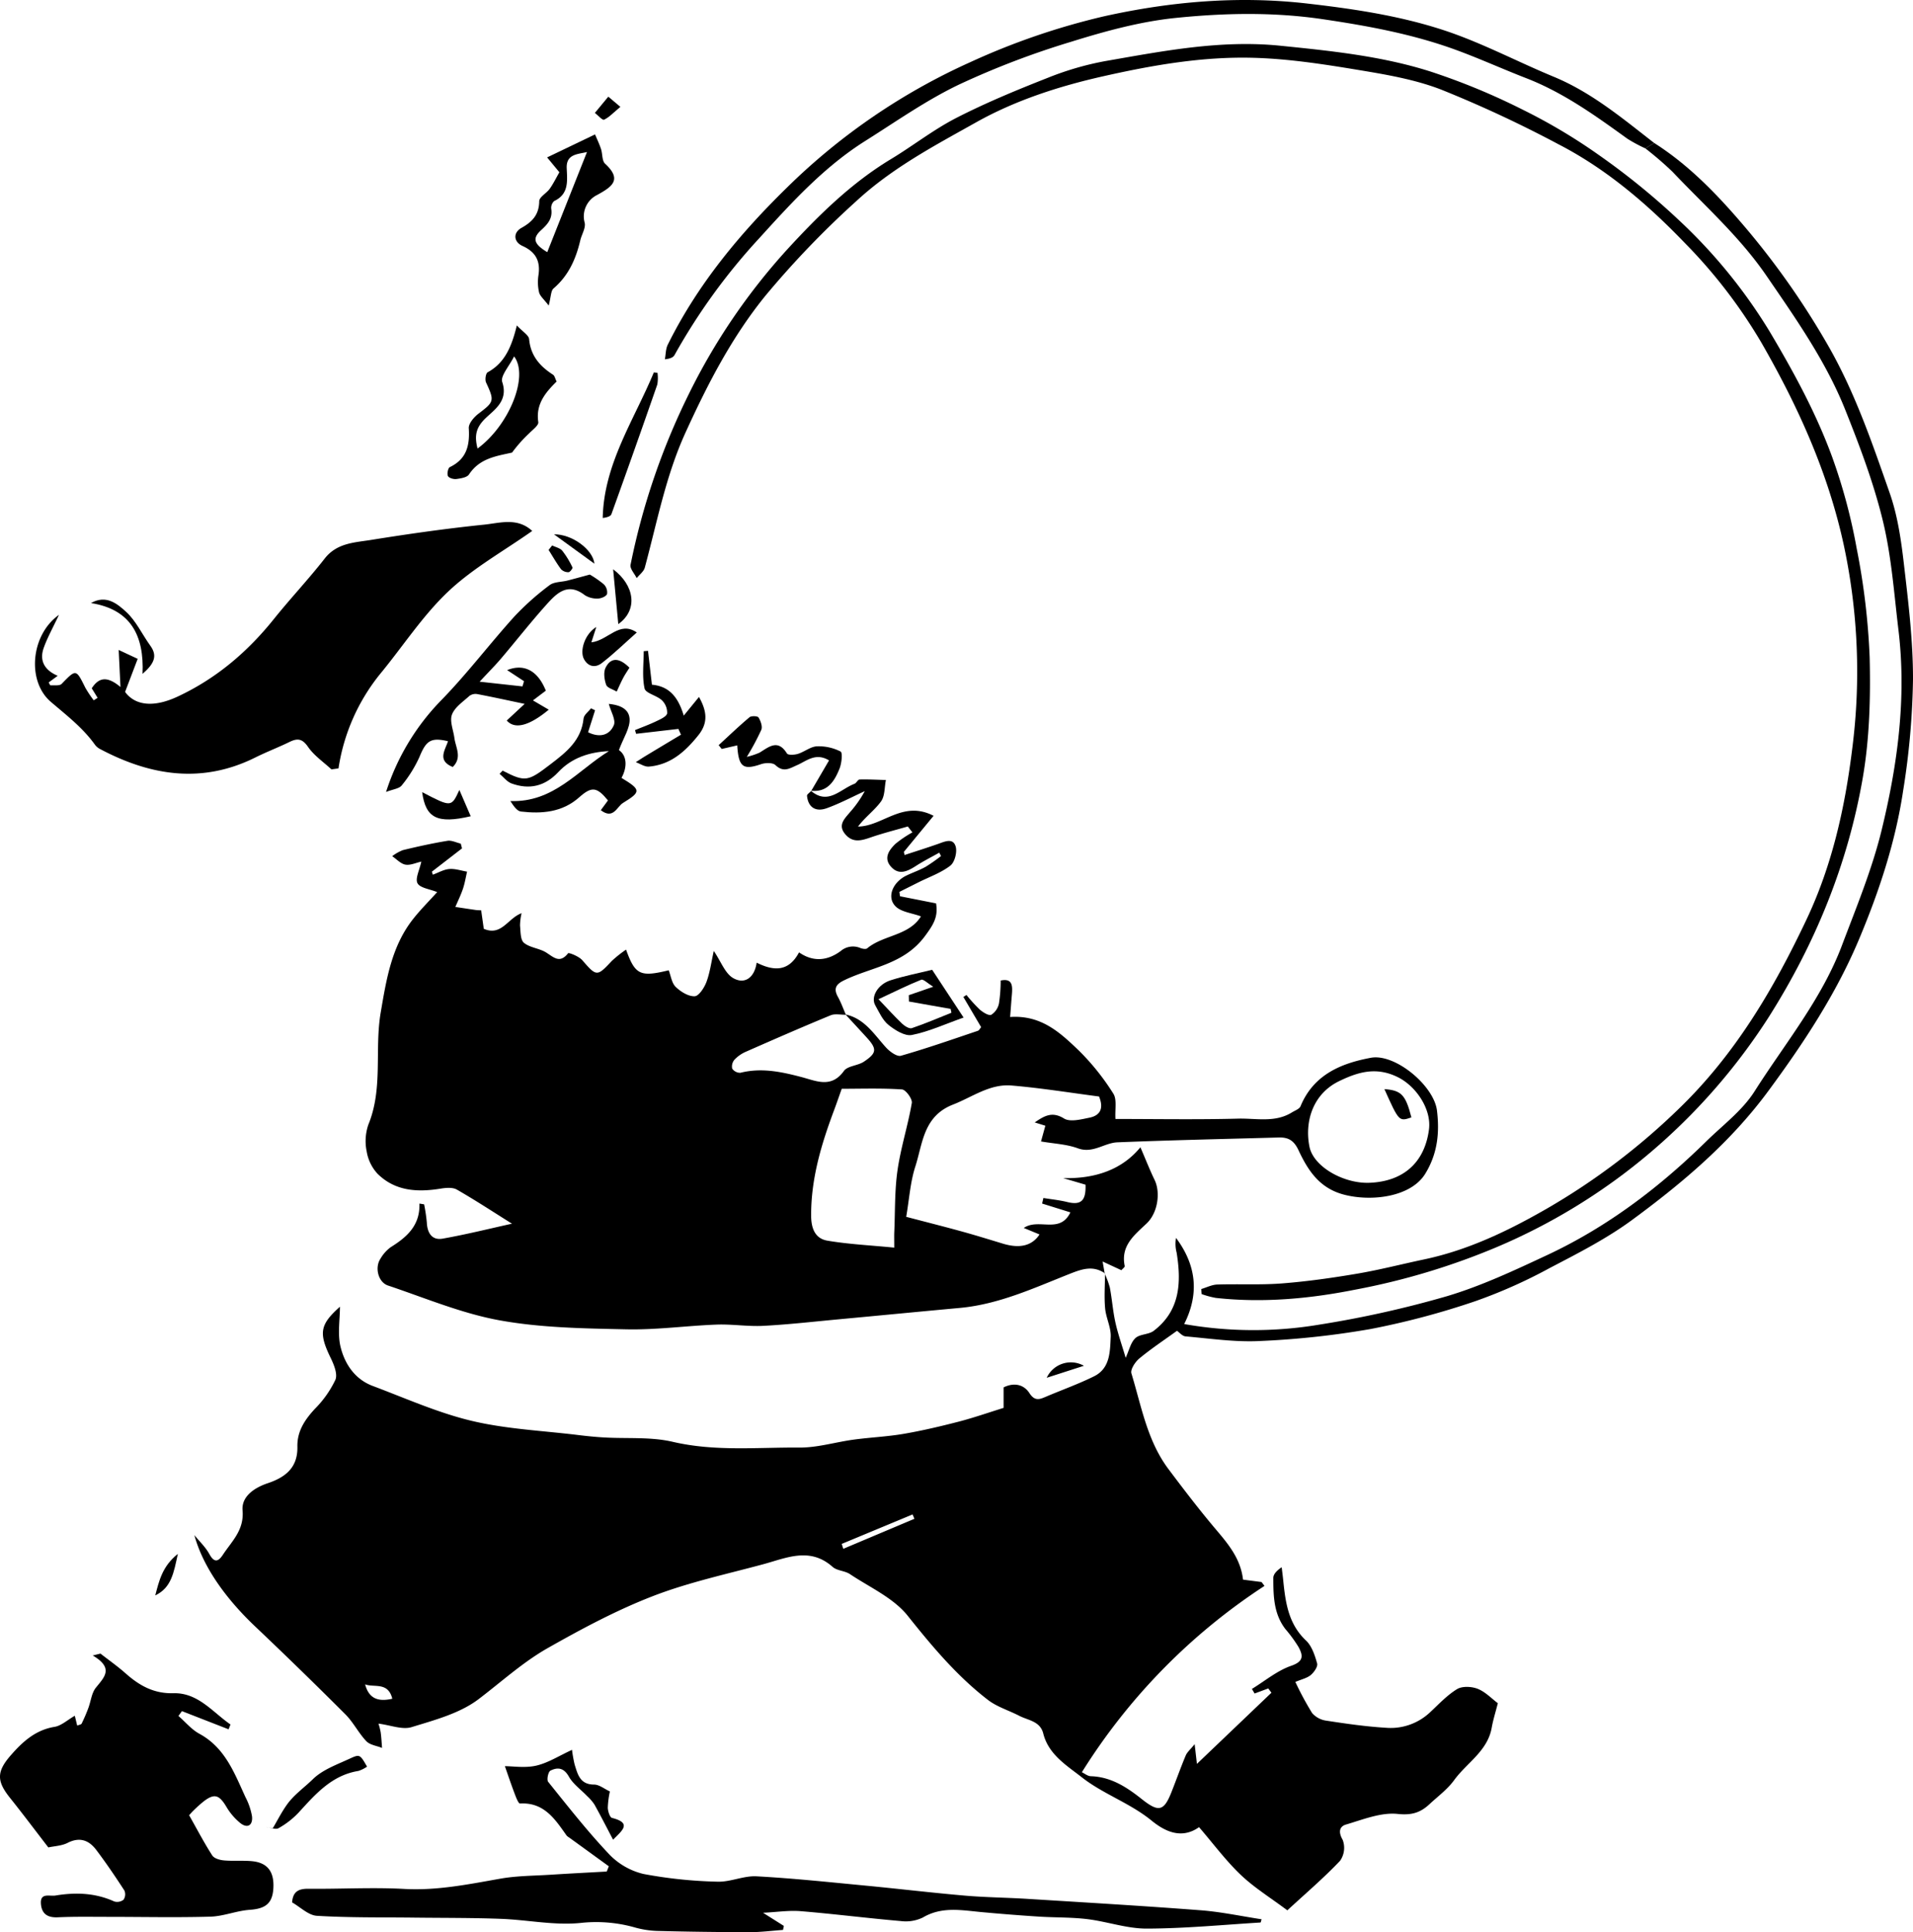 <svg id="Layer_1" data-name="Layer 1" xmlns="http://www.w3.org/2000/svg" viewBox="0 0 547.356 552.658">
  <g>
    <path d="M695.736-1044.292a24.478,24.478,0,0,1,1.468,3.977c.623,3.3.86,6.678,1.584,9.951.718,3.244,1.841,6.398,2.943,10.119.967-2.095,1.412-4.333,2.763-5.616,1.266-1.201,3.796-.991,5.244-2.093,7.611-5.791,7.942-13.872,6.571-22.379a10.017,10.017,0,0,1-.178-4.213c5.653,7.576,6.84,15.719,2.337,24.646a113.935,113.935,0,0,0,38.594.175,298.865,298.865,0,0,0,36.67-8.168c9.825-2.934,19.256-7.373,28.587-11.732,17.117-7.997,32.011-19.257,45.455-32.461,4.762-4.677,10.389-8.857,13.886-14.366,8.682-13.679,19.195-26.345,24.997-41.714,4.128-10.936,8.652-21.843,11.402-33.152,4.54-18.669,7.114-37.721,4.788-57.045-1.259-10.463-1.995-21.09-4.468-31.279-2.627-10.824-6.617-21.382-10.761-31.756-5.547-13.885-14.111-26.039-22.553-38.356-7.695-11.227-17.687-20.025-26.86-29.715a96.695,96.695,0,0,0-7.79-6.71l2.535-1.541c9.348,5.935,17.057,13.733,24.231,22.008a226.346,226.346,0,0,1,25.697,36.224c7.586,13.299,12.468,27.642,17.471,41.928,2.24,6.397,3.243,13.328,4.031,20.108,1.279,10.987,2.638,22.05,2.622,33.079a219.277,219.277,0,0,1-2.817,31.892c-2.19,14.674-6.844,28.742-12.579,42.415-6.606,15.749-15.917,29.841-26.04,43.557-10.839,14.687-24.507,26.228-38.978,36.86-7.286,5.353-15.495,9.528-23.549,13.733a145.049,145.049,0,0,1-21.127,9.424,225.434,225.434,0,0,1-30.061,8.005,244.342,244.342,0,0,1-31.789,3.44c-7.026.358-14.133-.716-21.188-1.325-.967-.083-1.846-1.184-2.459-1.604-3.753,2.714-7.417,5.133-10.778,7.918-1.186.983-2.607,3.156-2.264,4.28,2.859,9.368,4.518,19.266,10.598,27.36,4.422,5.887,8.9,11.746,13.655,17.361,3.555,4.198,6.993,8.326,7.682,14.262,1.846.238,3.572.46,5.299.683l.842,1.112a172.97,172.97,0,0,0-52.253,53.289c.794.375,1.654,1.116,2.536,1.143,5.785.174,10.287,3.12,14.582,6.529,4.815,3.822,6.321,3.527,8.475-1.877,1.401-3.515,2.654-7.091,4.121-10.578.412-.979,1.344-1.739,2.556-3.242.25,2.18.404,3.526.647,5.641,7.385-7.051,14.354-13.704,21.323-20.357q-.458-.61-.915-1.22-1.953.725-3.906,1.45l-.761-1.315c3.724-2.271,7.213-5.226,11.241-6.615,3.755-1.294,3.342-3.048,2.057-5.425a39.854,39.854,0,0,0-3.726-5.086c-3.348-4.351-3.451-9.494-3.453-14.611-0-1.019.863-2.038,2.393-3.066.151,1.269.32,2.537.449,3.808.639,6.293,1.468,12.398,6.514,17.158,1.671,1.576,2.533,4.234,3.182,6.559.249.893-.891,2.523-1.826,3.305-1.064.89-2.606,1.209-4.407,1.974a87.183,87.183,0,0,0,4.791,8.892,6.533,6.533,0,0,0,4.093,2.189c5.645.866,11.321,1.686,17.015,2.028a16.407,16.407,0,0,0,12.492-4.284c2.549-2.35,4.952-4.983,7.864-6.761,1.486-.907,4.177-.778,5.918-.092,2.196.867,3.979,2.781,5.763,4.111-.651,2.564-1.35,4.754-1.749,6.997-1.197,6.73-7.149,10.046-10.763,15.026-1.902,2.621-4.654,4.634-7.064,6.877-2.573,2.396-5.061,3.201-9.08,2.774-4.779-.508-9.922,1.606-14.777,3.028-1.859.545-2.28,2.079-.97,4.366a6.437,6.437,0,0,1-.732,6c-4.591,4.849-9.704,9.204-15.1,14.182-4.82-3.613-9.463-6.474-13.326-10.154-4.279-4.076-7.845-8.9-11.93-13.64-5.185,3.683-10.07.988-13.588-1.878-6.209-5.058-13.846-7.58-19.956-12.382-4.28-3.363-9.51-6.476-11.029-12.522-.895-3.561-4.319-3.747-6.867-5.068-2.982-1.546-6.36-2.542-8.969-4.551-8.87-6.829-15.964-15.311-22.957-24.071-4.082-5.113-10.852-8.114-16.52-11.904-1.464-.979-3.694-.946-4.957-2.069-6.518-5.8-13.277-2.528-19.931-.736-10.593,2.852-21.414,5.188-31.599,9.136-10.343,4.009-20.252,9.315-29.932,14.795-7.136,4.04-13.298,9.676-19.842,14.642-5.358,4.066-12.542,5.964-19.169,8-2.659.817-5.994-.567-9.472-1.006a19.351,19.351,0,0,1,.632,2.484c.207,1.478.271,2.976.396,4.466-1.528-.615-3.468-.838-4.501-1.924-2.232-2.347-3.723-5.413-6.006-7.696q-12.775-12.775-25.892-25.206c-8.273-7.858-14.85-16.954-17.3-26.035,1.447,1.782,3.184,3.405,4.269,5.385,1.387,2.529,2.516,2.304,3.885.228,2.565-3.892,6.115-7.032,5.63-12.692-.349-4.075,3.529-6.54,7.209-7.775,5.177-1.738,8.604-4.539,8.479-10.444-.093-4.421,2.117-7.707,5.02-10.845a29.928,29.928,0,0,0,5.854-8.289c.68-1.616-.403-4.307-1.326-6.204-3.493-7.177-3.143-9.553,2.629-14.704,0,3.758-.727,7.832.179,11.503,1.208,4.894,4.092,9.246,9.198,11.162,9.396,3.525,18.668,7.693,28.37,9.998,9.888,2.349,20.231,2.793,30.379,4.039,2.452.301,4.915.55,7.381.695,6.586.388,13.393-.222,19.719,1.253,12.063,2.812,24.155,1.554,36.224,1.645,5.175.039,10.351-1.571,15.548-2.274,4.751-.642,9.569-.843,14.287-1.652,5.296-.908,10.547-2.147,15.753-3.493,4.285-1.107,8.476-2.581,12.848-3.935v-5.86c3.032-1.506,5.816-.803,7.388,1.633,1.596,2.473,3.029,1.75,4.891.962,4.537-1.921,9.197-3.588,13.606-5.766,4.615-2.279,4.563-7.085,4.761-11.276.128-2.694-1.352-5.425-1.599-8.185-.294-3.296-.04-6.642-.024-9.966Zm-75.254,77.276.445,1.406q10.175-4.293,20.351-8.586l-.516-1.25ZM491.894-922.732c-1.193-4.896-5.194-3.118-7.78-4.109C485.177-922.87,487.702-921.76,491.894-922.732Z" transform="translate(-379.646 1408.62)"/>
    <path d="M611.639-1182.455c4.92,4.243,8.461-.452,12.476-1.966.578-.218.987-1.226,1.491-1.24,2.502-.066,5.009.078,7.515.149-.42,2.073-.262,4.566-1.393,6.125-1.834,2.529-4.513,4.444-6.584,7.19,7.066-.06,12.8-7.64,21.622-3.076-3.076,3.733-5.788,7.024-8.5,10.315l.198.899c3.2-1.053,6.416-2.059,9.593-3.176,1.892-.666,4.259-1.807,5.024.727.482,1.597-.271,4.522-1.523,5.49-2.654,2.053-5.996,3.215-9.056,4.744q-2.756,1.378-5.51,2.761l.163,1.25c3.405.673,6.81,1.346,10.322,2.04.638,3.88-.745,6.062-3.173,9.345-6.072,8.209-15.359,8.834-23.232,12.702-2.255,1.107-2.974,2.35-1.688,4.666.907,1.635,1.536,3.424,2.289,5.144-1.463.028-3.101-.366-4.362.153-8.137,3.354-16.204,6.88-24.26,10.427a9.912,9.912,0,0,0-3.237,2.253,2.966,2.966,0,0,0-.666,2.568,2.717,2.717,0,0,0,2.349,1.193c6.025-1.512,11.771-.278,17.577,1.254,4.143,1.094,8.435,3.231,12.026-1.764,1.069-1.487,3.988-1.501,5.737-2.671,3.748-2.508,3.766-3.647.729-6.975-1.995-2.186-4.008-4.355-6.013-6.531,5.508,1.185,8.21,5.741,11.64,9.494,1.06,1.16,3.105,2.645,4.227,2.325,7.41-2.116,14.695-4.673,22.005-7.134.396-.133.645-.701.948-1.049-1.716-2.915-3.398-5.774-5.081-8.632l.883-.572a44.225,44.225,0,0,0,3.8,4.167c.918.795,2.549,1.832,3.3,1.499a5.034,5.034,0,0,0,2.204-3.269,43.662,43.662,0,0,0,.485-6.529c3.389-.71,3.418,1.522,3.21,3.993-.183,2.172-.341,4.346-.504,6.436,8.983-.616,14.43,4.598,19.669,9.607a68.424,68.424,0,0,1,9.85,12.305c1.087,1.677.441,4.477.616,7.261,11.566,0,23.329.212,35.078-.098,5.135-.136,10.555,1.23,15.392-1.77.876-.544,2.155-.979,2.486-1.779,3.728-9.01,11.559-12.272,20.139-13.859,6.893-1.274,18.039,7.938,18.903,15.126.756,6.293.179,12.265-3.346,18.025-4.114,6.724-15.507,8.081-23.41,5.958-6.99-1.877-10.23-7.043-12.884-12.704-1.329-2.835-2.971-3.675-5.639-3.602-15.39.424-30.784.762-46.166,1.382-3.764.152-7.009,3.291-11.323,1.706-3.212-1.18-6.809-1.311-10.531-1.961.558-2.019.859-3.11,1.242-4.495l-3.041-.943c2.792-1.902,4.998-3.21,8.382-1.122,1.74,1.073,4.886.252,7.291-.236,2.848-.578,4.219-2.44,2.735-6.056-8.154-1.055-16.576-2.431-25.054-3.145-6.181-.521-11.203,3.3-16.718,5.45-8.534,3.328-8.657,11.095-10.806,17.745-1.436,4.444-1.723,9.261-2.602,14.368,5.94,1.557,10.972,2.824,15.973,4.204,3.926,1.084,7.817,2.294,11.717,3.473,4.774,1.443,8.299.636,10.455-2.636l-4.503-1.859c4.257-2.92,10.301,1.825,13.335-4.457l-8.088-2.522q.181-.793.361-1.587c2.277.372,4.588.601,6.822,1.149,3.92.963,5.405-.329,5.235-4.958-2.104-.618-4.262-1.251-6.419-1.884,8.923.234,16.756-2.269,22.122-8.822,1.55,3.593,2.707,6.545,4.081,9.392,1.665,3.451.981,9.309-2.324,12.425-3.606,3.399-7.434,6.391-6.247,12.165.062.301-.584.747-.953,1.189-1.634-.759-3.156-1.466-5.373-2.495.298,1.709.455,2.603.61,3.496l.086-.089c-3.382-2.337-6.495-1.301-10.04.1-10.237,4.046-20.312,8.744-31.506,9.771-11.506,1.056-23.007,2.173-34.513,3.242-7.234.672-14.46,1.502-21.71,1.882-4.436.233-8.92-.521-13.365-.356-8.611.32-17.222,1.54-25.81,1.355-12.1-.261-24.367-.423-36.213-2.564-10.917-1.974-21.403-6.414-32.011-9.97-2.794-.937-3.828-5.119-2.184-7.612a10.828,10.828,0,0,1,2.935-3.331c4.603-2.87,8.455-6.172,8.248-12.492l1.343.215a49.209,49.209,0,0,1,.776,5.234c.136,3.002,1.505,5.117,4.545,4.576,6.875-1.224,13.667-2.919,19.815-4.274-5.086-3.186-10.329-6.628-15.758-9.748-1.21-.695-3.119-.532-4.627-.286-6.676,1.091-13.069.745-18.122-4.294a12.37,12.37,0,0,1-3.065-6.344,14.572,14.572,0,0,1,.48-7.663c4.273-10.395,1.721-21.45,3.532-32.052,1.613-9.444,3.1-18.944,9.28-26.772,2.104-2.666,4.529-5.078,6.878-7.684-2.179-.891-4.9-1.179-5.627-2.535-.718-1.341.578-3.761,1.092-6.188-1.562.338-3.156,1.119-4.559.862-1.359-.249-2.522-1.567-3.772-2.415a12.591,12.591,0,0,1,3.049-1.733c4.221-1.018,8.47-1.958,12.752-2.663,1.196-.197,2.54.512,3.816.805l.358,1.36q-4.315,3.335-8.629,6.669l.282.859c1.564-.573,3.098-1.488,4.699-1.624,1.665-.141,3.394.47,5.095.753-.381,1.63-.642,3.301-1.174,4.881-.599,1.78-1.44,3.478-2.176,5.212,1.945.293,3.889.593,5.835.872.486.07.983.067,1.549.101l.747,5.276c5.08,2.206,6.853-3.01,10.812-4.458a16.83,16.83,0,0,0-.443,3.543c.177,1.71.083,4.07,1.119,4.927,1.709,1.413,4.414,1.551,6.357,2.772,2.188,1.376,3.901,3.239,6.274.222.216-.274,3.117.887,4.073,1.988,4.057,4.676,4.218,4.729,8.414.224a35.476,35.476,0,0,1,4.103-3.263c2.598,7.251,4.039,7.898,12.209,5.916.617,1.587.846,3.631,1.985,4.74,1.422,1.386,3.622,2.755,5.431,2.687,1.207-.045,2.762-2.445,3.375-4.085,1.004-2.683,1.368-5.605,2.103-8.875,2.068,3.042,3.226,6.437,5.56,7.771,3.25,1.856,6.073-.059,6.708-4.424,4.99,2.512,9.204,2.571,12.125-2.94,4.086,2.847,8.167,2.386,11.894-.361a5.398,5.398,0,0,1,5.655-.882c.592.226,1.569.401,1.946.088,4.659-3.859,11.918-3.549,15.387-9.14-2.632-.97-5.627-1.235-7.26-2.865-2.629-2.623-.814-6.951,3.165-8.843,1.795-.853,3.698-1.5,5.427-2.465a49.59,49.59,0,0,0,4.413-3.091q-.256-.48-.512-.959c-2.235,1.259-4.536,2.417-6.688,3.805-2.409,1.553-4.887,2.742-7.139.186-2.18-2.475-.513-4.765,1.31-6.529a31.756,31.756,0,0,1,4.843-3.264l-1.324-1.689c-3.517,1.02-7.078,1.91-10.536,3.101-2.629.906-5.087,1.69-7.267-.777-2.382-2.695-.299-4.521,1.287-6.437a31.807,31.807,0,0,0,4.198-5.987c-3.62,1.65-7.154,3.539-10.885,4.878-3.232,1.161-5.334-.346-5.634-3.557-.039-.414.766-.907,1.179-1.364Zm23.872,130.694c0-2.409-.037-3.388.006-4.364.26-5.929.087-11.921.929-17.767.933-6.476,2.982-12.785,4.091-19.245.199-1.159-1.736-3.803-2.811-3.874-5.852-.388-11.742-.184-17.24-.184-.853,2.392-1.489,4.253-2.179,6.094-3.655,9.758-6.627,19.629-6.575,30.233.018,3.67,1.175,6.524,4.646,7.113C622.469-1052.723,628.685-1052.429,635.511-1051.761Zm135.94-18.544c9.763-.369,15.847-5.82,17.064-15.29.741-5.764-3.695-12.353-8.931-14.93-6.052-2.978-11.158-1.587-16.795,1.152-7.513,3.65-9.902,11.56-8.481,18.719C755.453-1074.877,764.14-1070.029,771.45-1070.305Z" transform="translate(-379.646 1408.62)"/>
    <path d="M414.117-1212.112l-.515-10.602,5.439,2.542-3.604,9.467c2.864,3.904,8.163,4.53,14.99,1.351,11.048-5.145,20.014-12.767,27.597-22.223,4.707-5.87,9.898-11.354,14.526-17.282,3.505-4.49,8.564-4.569,13.283-5.327,10.752-1.728,21.549-3.264,32.379-4.372,4.49-.459,9.467-2.127,13.718,1.805-8.17,5.764-16.959,10.639-24.036,17.325-7.338,6.934-12.953,15.676-19.441,23.529a56.277,56.277,0,0,0-11.954,27.062l-2.019.283c-2.27-2.111-4.967-3.928-6.686-6.419-1.635-2.369-3.002-2.552-5.294-1.434-3.219,1.57-6.58,2.851-9.785,4.446-15.22,7.57-29.893,5.255-44.293-2.337a4.451,4.451,0,0,1-1.553-1.23c-3.485-4.901-8.167-8.478-12.692-12.351-6.864-5.875-5.779-19.109,2.337-24.875-1.764,3.766-3.331,6.533-4.373,9.485-1.266,3.587.2,6.332,4.017,7.948l-2.59,1.904c.226.361.398.84.54.831,1.086-.065,2.589.185,3.179-.423,4.13-4.251,4.101-4.282,6.76,1.074a33.028,33.028,0,0,0,2.417,3.628l1.111-.711-1.676-2.728C407.825-1214.733,410.169-1215.441,414.117-1212.112Z" transform="translate(-379.646 1408.62)"/>
    <path d="M433.757-889.411c2.38,4.213,4.338,7.968,6.623,11.512.549.851,2.157,1.308,3.326,1.412,2.644.237,5.332-.024,7.975.216,4.527.411,6.488,3.03,6.174,7.865-.278,4.276-2.31,5.744-6.758,6.056-3.779.264-7.486,1.845-11.251,1.954-9.729.281-19.472.06-29.21.06-4.815 0-9.636-.097-14.442.125-2.871.133-4.555-.929-4.826-3.714-.336-3.451,2.412-2.23,4.155-2.518,5.755-.95,11.365-.766,16.801,1.696a2.935,2.935,0,0,0,2.67-.498,2.755,2.755,0,0,0,.241-2.631c-2.564-3.949-5.211-7.856-8.049-11.612-2.086-2.76-4.715-3.79-8.199-2.013-1.703.868-3.82.926-5.515,1.299-3.777-4.896-7.289-9.582-10.946-14.153-3.787-4.734-3.951-7.438.177-12.167,3.364-3.854,7.059-7.275,12.55-8.168,1.944-.316,3.67-1.964,5.798-3.176l.682,2.813c.488-.208,1.129-.273,1.281-.581a47.59,47.59,0,0,0,1.905-4.425c.731-1.948.924-4.288,2.149-5.819,2.407-3.006,5.271-5.579-.889-9.223l2.204-.546c2.415,1.884,4.934,3.651,7.221,5.679,3.926,3.48,8.052,5.81,13.659,5.661,7.047-.187,11.197,5.399,16.332,8.945l-.547,1.376-13.349-5.201-.995,1.382c1.982,1.724,3.734,3.873,5.988,5.095,7.341,3.979,10.002,11.202,13.172,18.104a18.521,18.521,0,0,1,1.889,5.516c.265,2.481-1.212,3.588-3.346,1.928a17.383,17.383,0,0,1-4.03-4.729c-2.021-3.355-3.393-3.81-6.425-1.501a38.436,38.436,0,0,0-2.899,2.596C434.587-890.358,434.177-889.863,433.757-889.411Z" transform="translate(-379.646 1408.62)"/>
    <path d="M723.348-1039.914c1.524-.449,3.036-1.236,4.573-1.287,6.196-.203,12.425.157,18.592-.326,7.194-.563,14.371-1.583,21.49-2.791,6.419-1.089,12.743-2.732,19.12-4.074,12.641-2.661,24.17-8.224,35.194-14.568a192.087,192.087,0,0,0,37.646-28.486c16.191-15.612,27.197-34.346,36.611-54.257,7.296-15.432,10.972-31.943,13.051-48.849a172.867,172.867,0,0,0-2.353-57.805c-4.47-20.848-13.054-39.847-23.665-58.282a146.264,146.264,0,0,0-21.671-28.253c-10.665-11.109-22.466-21.279-36.311-28.431a345.01,345.01,0,0,0-33.613-15.664c-7.722-2.987-16.154-4.375-24.39-5.738-9.624-1.592-19.361-3.067-29.086-3.353-14.601-.429-28.903,2.046-43.235,5.274-12.823,2.888-25.276,6.947-36.396,13.192-11.759,6.603-23.86,12.936-34.148,22.429a263.105,263.105,0,0,0-26.071,27.109c-9.664,11.879-16.609,25.383-22.936,39.266-5.629,12.354-8.103,25.591-11.615,38.549-.305,1.126-1.523,2.004-2.317,2.997-.622-1.279-1.984-2.711-1.756-3.816a198.232,198.232,0,0,1,16.601-48.693,178.165,178.165,0,0,1,28.24-41.517c8.863-9.646,18.247-18.929,29.647-25.809,6.326-3.818,12.203-8.454,18.751-11.808,8.421-4.313,17.218-7.946,26.034-11.413a85.501,85.501,0,0,1,16.488-4.815c16.571-2.88,33.075-6.139,50.156-4.407,14.465,1.467,28.92,2.941,42.782,7.324a189.87,189.87,0,0,1,26.437,10.902,161.172,161.172,0,0,1,22.129,13.183,203.752,203.752,0,0,1,22.599,18.393,150.259,150.259,0,0,1,26.023,31.885c6.905,11.616,13.336,23.39,17.949,36.017a160.776,160.776,0,0,1,6.98,26.043,200.482,200.482,0,0,1,3.724,31.225c.276,11.517-.028,23.262-1.998,34.574-4.265,24.493-13.499,47.161-26.896,68.316a173.629,173.629,0,0,1-41.489,44.817,170.853,170.853,0,0,1-36.058,20.841,198.661,198.661,0,0,1-40.916,12.311c-13.034,2.596-26.384,3.798-39.763,2.325a26.185,26.185,0,0,1-4.012-1.084Z" transform="translate(-379.646 1408.62)"/>
    <path d="M553.841-874.806q-5.666-4.108-11.332-8.217a3.146,3.146,0,0,1-.767-.61c-3.302-4.676-6.438-9.518-13.308-9.129-.473.027-1.166-1.834-1.565-2.89-1.031-2.722-1.955-5.485-2.765-7.788,2.331,0,5.806.576,8.979-.157,3.39-.783,6.495-2.8,10.232-4.511a38.747,38.747,0,0,0,.747,4.2c.882,2.806,1.52,5.725,5.572,5.733,1.474.003,2.945,1.244,4.514,1.964a26.439,26.439,0,0,0-.598,4.674c.05,1.02.577,2.737,1.204,2.895,5.838,1.47,2.846,3.651.313,6.235-1.83-3.475-3.514-6.789-5.321-10.033a12.985,12.985,0,0,0-2.097-2.434c-1.769-1.854-4.017-3.426-5.237-5.584-1.443-2.552-3.227-2.739-5.28-1.699-.633.321-1.106,2.62-.64,3.199,5.665,7.036,11.252,14.173,17.455,20.719a19.973,19.973,0,0,0,9.826,5.634,129.614,129.614,0,0,0,21.134,2.203c3.705.137,7.496-1.732,11.185-1.534,10.397.558,20.766,1.666,31.137,2.653,9.506.905,18.991,2.047,28.503,2.869,5.926.512,11.892.555,17.832.925,16.553,1.033,33.112,1.999,49.648,3.267,5.827.447,11.592,1.691,17.403,2.574-.132.4-.209.919-.317.926-10.854.664-21.709,1.718-32.566,1.741-5.66.012-11.297-2.018-16.995-2.71-4.592-.558-9.264-.425-13.893-.724q-8.171-.528-16.327-1.283c-5.703-.522-11.356-1.684-16.822,1.546a11.174,11.174,0,0,1-6.282,1.018c-9.561-.824-19.088-2.043-28.651-2.829-3.4-.28-6.867.264-10.789.455,2.405,1.517,4.177,2.635,5.95,3.754l-.236,1.153c-3.176.226-6.352.644-9.528.641q-13.211-.015-26.421-.352a26.712,26.712,0,0,1-6.384-.979,40.672,40.672,0,0,0-15.516-1.312c-7.493.778-15.215-.881-22.851-1.168-8.303-.312-16.62-.247-24.931-.348-9.25-.112-18.517.041-27.74-.521-2.44-.149-4.746-2.503-7.091-3.832.219-3.107,1.853-3.932,4.656-3.903,9.159.094,18.343-.449,27.474.049,9.394.512,18.373-1.336,27.478-2.94,4.711-.83,9.575-.816,14.373-1.123,5.347-.341,10.698-.612,16.047-.914Z" transform="translate(-379.646 1408.62)"/>
    <path d="M852.95-1367.72l-2.535,1.541a42.734,42.734,0,0,1-5.136-2.761c-9.143-6.597-18.272-13.178-28.906-17.302-6.822-2.646-13.496-5.686-20.369-8.186-12.27-4.464-25.05-6.808-37.938-8.708-14.013-2.066-28.111-1.777-42.04-.354-10.08,1.029-20.106,3.767-29.828,6.796a238.917,238.917,0,0,0-32.214,12.291c-9.347,4.48-17.95,10.544-26.764,16.095-11.785,7.422-21.035,17.578-30.323,27.815a174.382,174.382,0,0,0-24.25,33.422c-.35.64-1.13,1.045-2.76,1.218.259-1.397.215-2.944.822-4.169,8.562-17.299,20.708-31.897,34.436-45.27a180.036,180.036,0,0,1,52.032-35.503,200.691,200.691,0,0,1,38.252-13.136c19.03-4.236,38.458-5.944,58.129-3.691,13.299,1.523,26.519,3.487,39.156,7.631,10.789,3.538,20.948,8.967,31.483,13.323C835.026-1382.191,843.859-1374.782,852.95-1367.72Z" transform="translate(-379.646 1408.62)"/>
    <path d="M529.761-1207.286c-4.807-1.009-9.189-1.975-13.597-2.809a2.948,2.948,0,0,0-2.237.55c-1.811,1.652-4.168,3.213-4.964,5.32-.705,1.869.396,4.417.691,6.666.361,2.75,2.298,5.62-.467,8.314-4.509-1.805-2.186-4.798-1.36-7.36-4.928-1.166-6.256-.137-8.145,4.448a36.449,36.449,0,0,1-5.089,8.187c-.733.946-2.499,1.091-4.489,1.876a66.579,66.579,0,0,1,15.768-26.21c7.377-7.551,13.782-16.041,20.869-23.889a76.131,76.131,0,0,1,10.144-9.043c1.279-.986,3.385-.883,5.102-1.32,2.009-.512,4.007-1.071,6.419-1.72a29.692,29.692,0,0,1,3.986,2.771,3.247,3.247,0,0,1,.946,2.798c-.278.698-1.707,1.289-2.633,1.293a6.442,6.442,0,0,1-3.755-.985c-4.85-3.744-8.031-.532-10.913,2.675-4.493,4.999-8.641,10.306-12.995,15.431-1.681,1.979-3.525,3.821-6.163,6.659l12.259,1.345.441-1.486-4.826-3.172c4.884-1.959,8.795.202,11.067,5.879l-3.685,2.789,4.524,2.649c-5.648,4.686-9.738,5.687-12.019,3.101Z" transform="translate(-379.646 1408.62)"/>
    <path d="M539.701-1359.348c-1.049-1.27-1.975-2.39-3.509-4.248l13.709-6.575c.522,1.25,1.21,2.667,1.704,4.147.468,1.4.259,3.381,1.167,4.22,4.987,4.605,1.992,6.604-2.261,8.947a6.809,6.809,0,0,0-3.569,7.968c.322,1.507-.86,3.309-1.258,5-1.253,5.311-3.342,10.091-7.645,13.764-.802.684-.729,2.394-1.399,4.899-1.36-1.797-2.479-2.682-2.754-3.779a13.021,13.021,0,0,1-.165-4.944c.588-4-.81-6.616-4.554-8.309-2.592-1.172-2.767-3.81-.322-5.175,3.124-1.744,5.042-3.787,5.089-7.647.015-1.188,2.092-2.266,3.005-3.55C537.969-1356.077,538.752-1357.7,539.701-1359.348Zm7.895-5.784c-2.707.644-5.955.582-5.801,4.578.139,3.591.723,7.424-3.591,9.445a2.611,2.611,0,0,0-.831,2.219c.412,2.771-.963,4.337-2.907,6.108-2.612,2.38-2.007,4.003,1.765,6.287Q541.922-1350.834,547.596-1365.133Z" transform="translate(-379.646 1408.62)"/>
    <path d="M523.467-1188.192c6.577,3.405,7.276,3.065,13.76-1.883,4.548-3.471,8.758-6.82,9.395-13.05.105-1.028,1.394-1.934,2.135-2.897l1.153.563c-.633,1.991-1.266,3.982-1.999,6.287,3.142,1.571,6.059,1.007,7.362-2.003.655-1.513-.871-3.97-1.44-6.112,2.145.213,5.644.894,5.948,4.133.252,2.69-1.78,5.593-3.049,9.085,2.218,1.505,2.521,4.679.746,7.951,5.594,3.4,5.671,3.954.423,7.161-1.765,1.079-2.737,4.824-6.354,2.079.715-.972,1.385-1.883,2.055-2.795-3.179-3.883-4.644-4.082-8.233-.89-4.855,4.318-10.685,4.746-16.678,4.065-1.171-.133-2.177-1.724-3.02-3,12.383.481,19.301-8.809,28.193-14.275-5.6.257-10.641,1.904-14.488,6.005-3.817,4.07-8.269,5.083-13.351,3.249-1.308-.472-2.3-1.82-3.437-2.765Z" transform="translate(-379.646 1408.62)"/>
    <path d="M527.526-1315.532c1.676,1.797,3.413,2.786,3.516,3.922.43,4.762,3.086,7.749,6.836,10.169.47.303.608,1.12,1.029,1.954-3.209,3.149-6.018,6.5-5.242,11.604.14.917-1.616,2.189-2.599,3.196a40.031,40.031,0,0,0-4.909,5.523c-4.492,1.002-9.265,1.614-12.313,6.243-.579.88-2.362,1.15-3.64,1.319-.789.105-2.137-.3-2.395-.862-.304-.661.03-2.298.552-2.549,4.823-2.322,5.732-6.23,5.416-11.128-.087-1.346,1.496-3.183,2.79-4.165,4.487-3.403,4.592-3.641,2.154-8.911-.359-.776-.093-2.616.457-2.917C524.047-1304.797,526.018-1309.37,527.526-1315.532Zm-.787,8.849c-1.383,2.808-3.968,5.6-3.389,7.339,1.788,5.379-2.213,7.877-4.788,10.361-2.89,2.788-3.152,5.176-2.281,8.654C525.236-1286.868,531.063-1300.967,526.739-1306.683Z" transform="translate(-379.646 1408.62)"/>
    <path d="M611.733-1182.361c1.665-2.845,3.329-5.689,5.125-8.759-3.828-2.32-6.444.174-9.092,1.33-2.209.965-3.931,2.209-6.243.014-.784-.744-2.881-.69-4.126-.264-5.118,1.751-6.421.873-6.808-5.377l-4.445,1.023-.871-1.088c2.924-2.683,5.79-5.436,8.826-7.985.526-.442,2.32-.359,2.577.063.609.997,1.183,2.553.811,3.508a72.482,72.482,0,0,1-4.16,7.762,20.468,20.468,0,0,0,3.642-1.206c2.688-1.634,5.238-3.973,7.845.242.316.51,2.151.413,3.13.109,1.867-.58,3.596-2.065,5.435-2.159a13.742,13.742,0,0,1,6.78,1.489c.611.318.309,3.349-.291,4.85-1.447,3.617-3.436,6.908-8.23,6.355Z" transform="translate(-379.646 1408.62)"/>
    <path d="M561.339-1199.785c2.048-.843,4.137-1.599,6.127-2.561,1.165-.563,2.901-1.319,3.066-2.228a4.928,4.928,0,0,0-1.528-3.768c-1.474-1.375-4.636-1.978-4.935-3.37-.734-3.409-.24-7.083-.24-10.65l1.23-.101c.364,3.141.728,6.283,1.122,9.687,4.766.445,7.436,3.284,9.102,8.842l4.361-5.337c2.119,3.813,2.801,7.218-.163,10.924-3.736,4.671-7.943,8.464-14.171,8.993-1.205.102-2.496-.814-3.747-1.261.967-.615,1.922-1.249,2.902-1.84q5.007-3.021,10.029-6.018-.37-.829-.741-1.658l-12.1,1.402Z" transform="translate(-379.646 1408.62)"/>
    <path d="M646.358-1131.233c3.208,4.874,5.973,9.074,8.993,13.663-5.313,1.879-9.937,4.029-14.795,4.986-2.006.395-4.832-1.379-6.704-2.888-1.682-1.355-2.666-3.643-3.783-5.618-1.33-2.351.692-5.941,4.357-7.125C638.3-1129.466,642.331-1130.236,646.358-1131.233Zm-6.647,9.079q-.017-.906-.035-1.812c1.947-.673,3.895-1.346,6.987-2.415-1.608-.979-2.819-2.245-3.429-2.002-3.887,1.549-7.642,3.431-12.226,5.57,2.56,2.679,4.576,4.921,6.753,6.992.722.687,2.059,1.527,2.773,1.286,3.838-1.294,7.569-2.907,11.338-4.41l-.236-1.099Q645.673-1121.098,639.711-1122.154Z" transform="translate(-379.646 1408.62)"/>
    <path d="M567.764-1301.987a10.742,10.742,0,0,1-.046,3.343q-6.455,18.581-13.129,37.086c-.221.612-1.229.94-2.489,1.096.324-15.511,8.994-28.045,14.62-41.633Z" transform="translate(-379.646 1408.62)"/>
    <path d="M457.702-885.688c1.344-2.272,2.538-4.651,4.069-6.789,2.016-2.816,4.941-4.842,7.388-7.236,2.815-2.754,6.978-4.211,10.692-5.94,2.752-1.282,2.848-1.075,4.818,2.35a9.514,9.514,0,0,1-2.481,1.228c-7.624,1.242-12.275,6.629-17.095,11.903a23.883,23.883,0,0,1-5.75,4.47c-.843.482-2.342-.182-3.543-.324Q456.751-885.857,457.702-885.688Z" transform="translate(-379.646 1408.62)"/>
    <path d="M548.854-1224.891c4.798-.542,8.005-6.279,12.993-2.823-3.414,3.026-6.577,6.113-10.056,8.789-1.673,1.287-3.773,1.156-5.042-1.138-1.338-2.419.274-7.282,3.515-9.215C549.762-1227.714,549.401-1226.591,548.854-1224.891Z" transform="translate(-379.646 1408.62)"/>
    <path d="M500.437-1182.041c8.348,4.347,8.348,4.347,10.646-.624,1.28,2.965,2.237,5.181,3.245,7.516C504.72-1172.895,501.42-1174.662,500.437-1182.041Z" transform="translate(-379.646 1408.62)"/>
    <path d="M405.681-1236.123c4.352-2.494,7.562.241,10.018,2.478,2.89,2.631,4.629,6.504,6.981,9.756,2.147,2.968.975,5.2-2.25,8.014C420.917-1226.818,417.079-1234.32,405.681-1236.123Z" transform="translate(-379.646 1408.62)"/>
    <path d="M556.554-1230.104c-.542-5.76-1.02-10.841-1.475-15.684C561.166-1241.233,562.321-1234.211,556.554-1230.104Z" transform="translate(-379.646 1408.62)"/>
    <path d="M559.743-1217.635c-.604.974-1.266,1.921-1.8,2.934-.668,1.268-1.231,2.591-1.84,3.891-1.05-.626-2.703-1.039-3.017-1.926-.535-1.511-.826-3.625-.154-4.942C554.464-1220.68,556.893-1220.517,559.743-1217.635Z" transform="translate(-379.646 1408.62)"/>
    <path d="M557.147-1378.056c-1.974,1.64-3.17,2.971-4.662,3.675-.467.22-1.731-1.248-2.63-1.944q1.922-2.323,3.843-4.645Z" transform="translate(-379.646 1408.62)"/>
    <path d="M549.725-1247.384l-11.563-8.398C543.261-1255.865,549.283-1251.491,549.725-1247.384Z" transform="translate(-379.646 1408.62)"/>
    <path d="M424.067-952.284c1.091-4.096,1.971-8.303,6.467-11.882C429.36-958.784,428.708-954.496,424.067-952.284Z" transform="translate(-379.646 1408.62)"/>
    <path d="M537.629-1252.604c.987.486,2.255.738,2.9,1.51a24.847,24.847,0,0,1,2.917,4.788c.117.232-.715,1.344-1.122,1.353a2.889,2.889,0,0,1-2.138-.836c-1.309-1.756-2.397-3.677-3.57-5.534Z" transform="translate(-379.646 1408.62)"/>
    <path d="M689.781-1017.962c-3.92,1.263-7.075,2.279-10.645,3.429A7.621,7.621,0,0,1,689.781-1017.962Z" transform="translate(-379.646 1408.62)"/>
    <path d="M775.757-1097.101c4.847.352,6.065,1.628,7.725,8.097C779.931-1087.807,779.931-1087.807,775.757-1097.101Z" transform="translate(-379.646 1408.62)"/>
  </g>
</svg>
